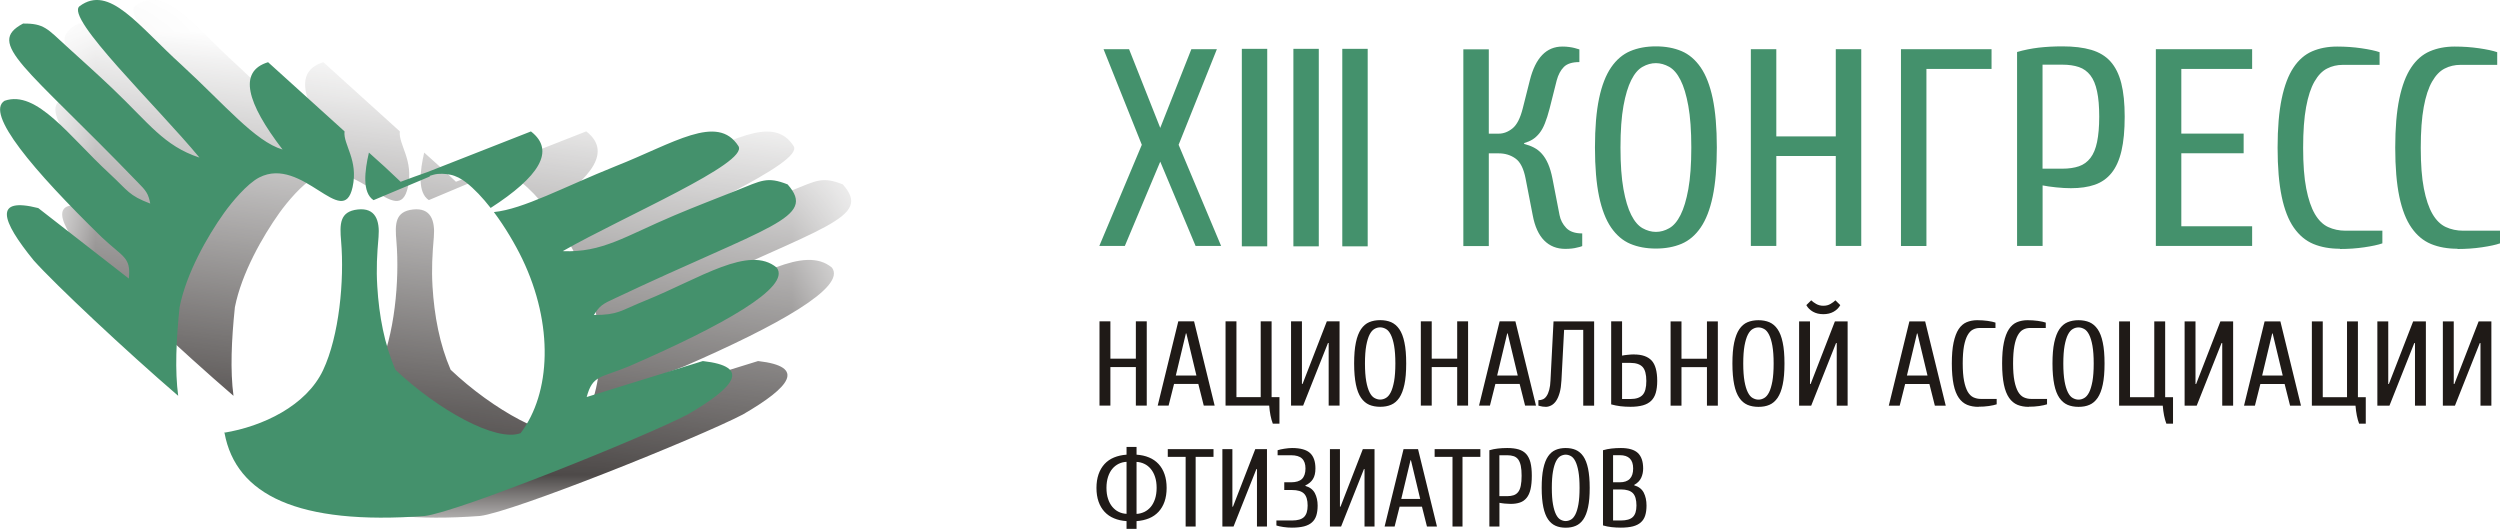 <?xml version="1.0" encoding="UTF-8"?> <svg xmlns="http://www.w3.org/2000/svg" xmlns:xlink="http://www.w3.org/1999/xlink" xml:space="preserve" width="86.937mm" height="18.386mm" style="shape-rendering:geometricPrecision; text-rendering:geometricPrecision; image-rendering:optimizeQuality; fill-rule:evenodd; clip-rule:evenodd" viewBox="0 0 39.468 8.347"> <defs> <style type="text/css"> .fil1 {fill:#44916C} .fil0 {fill:#4D4948} .fil2 {fill:#1F1A17;fill-rule:nonzero} .fil3 {fill:#44916C;fill-rule:nonzero} </style> <mask id="id0"> <linearGradient id="id1" gradientUnits="userSpaceOnUse" x1="6.792" y1="7.221" x2="7.518" y2="0.951"> <stop offset="0" style="stop-opacity:1; stop-color:white"></stop> <stop offset="1" style="stop-opacity:0; stop-color:white"></stop> </linearGradient> <rect style="fill:url(#id1)" x="0.871" y="-0.001" width="12.568" height="8.174"></rect> </mask> </defs> <g id="Слой_x0020_1">  <g id="_124181080"> <path id="_114524368" class="fil0" style="mask:url(#id0)" d="M4.416 6.837l-0.007 -0.005c0.607,-0.098 1.3,-0.425 1.565,-0.989 0.253,-0.538 0.337,-1.413 0.284,-2.037 -0.023,-0.269 -0.024,-0.467 0.263,-0.499 0.28,-0.031 0.35,0.174 0.328,0.435 -0.024,0.277 -0.037,0.499 -0.021,0.778 0.028,0.466 0.113,0.917 0.286,1.317 0.667,0.632 1.591,1.147 1.977,1.001 0.48,-0.634 0.524,-1.715 0.027,-2.749 -0.11,-0.228 -0.269,-0.5 -0.449,-0.741 0.467,-0.047 1.103,-0.396 1.921,-0.724 0.913,-0.36 1.608,-0.838 1.94,-0.317 0.165,0.268 -1.806,1.106 -2.774,1.658 0.626,0.026 0.989,-0.238 1.766,-0.566 0.319,-0.135 0.648,-0.261 0.97,-0.389 0.405,-0.161 0.487,-0.227 0.814,-0.099 0.47,0.534 -0.286,0.645 -2.729,1.8 -0.188,0.085 -0.241,0.118 -0.329,0.262 0.389,-0.001 0.411,-0.066 0.818,-0.23 0.849,-0.343 1.632,-0.883 2.068,-0.518 0.235,0.309 -0.862,0.918 -2.327,1.556 -0.461,0.191 -0.578,0.137 -0.673,0.487l1.834 -0.568c0.765,0.087 0.513,0.407 -0.241,0.844 -0.699,0.364 -3.634,1.543 -4.151,1.602 -2.003,0.149 -2.978,-0.335 -3.159,-1.308zm-0.731 -0.589c-0.822,-0.707 -1.944,-1.76 -2.28,-2.137 -0.519,-0.637 -0.634,-1.005 0.072,-0.826l1.43 1.113c0.035,-0.341 -0.088,-0.332 -0.43,-0.655 -1.08,-1.053 -1.845,-1.956 -1.532,-2.152 0.509,-0.177 1.019,0.561 1.654,1.147 0.304,0.281 0.301,0.345 0.646,0.476 -0.03,-0.157 -0.065,-0.203 -0.203,-0.341 -1.771,-1.836 -2.401,-2.185 -1.805,-2.501 0.332,-0.004 0.383,0.082 0.687,0.359 0.242,0.22 0.49,0.442 0.727,0.668 0.577,0.549 0.808,0.904 1.371,1.089 -0.67,-0.81 -2.129,-2.208 -1.893,-2.39 0.47,-0.351 0.922,0.304 1.609,0.926 0.686,0.631 1.161,1.208 1.596,1.337 -0.568,-0.74 -0.704,-1.234 -0.229,-1.379l1.207 1.092c-0.024,0.209 0.222,0.45 0.127,0.881 -0.151,0.687 -0.794,-0.503 -1.474,-0.153 -0.191,0.099 -0.435,0.392 -0.555,0.56 -0.263,0.369 -0.596,0.951 -0.702,1.488 -0.054,0.519 -0.075,1 -0.022,1.399zm3.012 -3.839c0.171,0.151 0.337,0.303 0.501,0.46 0.139,-0.052 0.28,-0.104 0.424,-0.154l1.633 -0.641c0.396,0.306 0.122,0.719 -0.636,1.208 -0.124,-0.159 -0.257,-0.301 -0.389,-0.404 -0.072,-0.056 -0.161,-0.103 -0.243,-0.12 -0.081,-0.017 -0.188,-0.023 -0.264,-0.002 -0.114,0.033 -0.028,0.003 -0.075,0.034l-0.878 0.369c-0.182,-0.12 -0.14,-0.462 -0.073,-0.751z"></path> <path id="_77956760" class="fil1" d="M3.543 6.837l-0.007 -0.005c0.607,-0.098 1.3,-0.425 1.565,-0.989 0.253,-0.538 0.337,-1.413 0.284,-2.037 -0.023,-0.27 -0.024,-0.467 0.263,-0.499 0.28,-0.031 0.35,0.174 0.328,0.435 -0.024,0.277 -0.037,0.499 -0.02,0.778 0.028,0.466 0.113,0.917 0.286,1.317 0.667,0.632 1.591,1.147 1.977,1.001 0.48,-0.634 0.523,-1.715 0.027,-2.749 -0.11,-0.228 -0.269,-0.5 -0.449,-0.741 0.467,-0.047 1.103,-0.396 1.921,-0.724 0.914,-0.36 1.608,-0.838 1.94,-0.317 0.165,0.268 -1.806,1.106 -2.774,1.658 0.626,0.026 0.989,-0.238 1.766,-0.566 0.319,-0.135 0.648,-0.261 0.97,-0.389 0.405,-0.161 0.487,-0.227 0.814,-0.099 0.47,0.534 -0.286,0.645 -2.729,1.8 -0.188,0.085 -0.241,0.118 -0.329,0.262 0.389,-0.001 0.411,-0.066 0.818,-0.23 0.849,-0.343 1.632,-0.883 2.068,-0.518 0.235,0.309 -0.862,0.918 -2.327,1.556 -0.461,0.191 -0.578,0.137 -0.673,0.487l1.834 -0.568c0.765,0.087 0.513,0.407 -0.241,0.844 -0.699,0.364 -3.634,1.543 -4.151,1.602 -2.003,0.149 -2.978,-0.335 -3.159,-1.308zm-0.731 -0.589c-0.822,-0.707 -1.944,-1.76 -2.28,-2.137 -0.519,-0.637 -0.634,-1.005 0.072,-0.826l1.43 1.113c0.035,-0.341 -0.088,-0.332 -0.43,-0.655 -1.08,-1.053 -1.845,-1.957 -1.532,-2.152 0.509,-0.177 1.019,0.561 1.654,1.147 0.304,0.281 0.301,0.345 0.646,0.476 -0.03,-0.157 -0.065,-0.203 -0.203,-0.341 -1.771,-1.836 -2.401,-2.185 -1.805,-2.501 0.332,-0.004 0.383,0.082 0.687,0.359 0.242,0.22 0.49,0.442 0.727,0.668 0.577,0.549 0.808,0.904 1.371,1.089 -0.67,-0.81 -2.129,-2.208 -1.893,-2.39 0.47,-0.351 0.922,0.304 1.609,0.926 0.686,0.631 1.161,1.208 1.596,1.337 -0.568,-0.74 -0.704,-1.234 -0.229,-1.379l1.207 1.092c-0.024,0.209 0.222,0.45 0.127,0.881 -0.151,0.687 -0.794,-0.503 -1.474,-0.153 -0.191,0.098 -0.435,0.392 -0.555,0.56 -0.263,0.369 -0.596,0.951 -0.702,1.488 -0.054,0.519 -0.075,1 -0.022,1.399zm3.012 -3.839c0.171,0.151 0.337,0.303 0.501,0.461 0.139,-0.052 0.28,-0.104 0.424,-0.154l1.633 -0.641c0.396,0.306 0.122,0.719 -0.636,1.208 -0.124,-0.159 -0.257,-0.301 -0.389,-0.404 -0.071,-0.056 -0.161,-0.103 -0.243,-0.12 -0.081,-0.017 -0.188,-0.023 -0.264,-0.002 -0.114,0.033 -0.028,0.003 -0.075,0.034l-0.878 0.369c-0.182,-0.12 -0.14,-0.462 -0.073,-0.751z"></path> </g> <g id="_124284432"> <path id="_76214432" class="fil2" d="M25.572 7.614c0.141,0 0.211,-0.073 0.211,-0.218 0,-0.14 -0.07,-0.21 -0.211,-0.21l-0.106 0 0 0.428 0.106 0zm-0.106 0.114l0 0.489 0.123 0c0.088,0 0.151,-0.018 0.189,-0.055 0.038,-0.037 0.057,-0.097 0.057,-0.181 0,-0.092 -0.019,-0.157 -0.057,-0.196 -0.038,-0.038 -0.101,-0.058 -0.189,-0.058l-0.123 0zm0.334 -0.066c0.07,0.02 0.12,0.058 0.15,0.115 0.029,0.057 0.044,0.125 0.044,0.204 0,0.062 -0.007,0.114 -0.021,0.158 -0.014,0.044 -0.037,0.08 -0.069,0.108 -0.032,0.029 -0.073,0.049 -0.125,0.063 -0.052,0.013 -0.115,0.02 -0.19,0.02 -0.053,0 -0.102,-0.003 -0.147,-0.008 -0.045,-0.005 -0.09,-0.014 -0.135,-0.027l0 -1.187c0.045,-0.013 0.089,-0.022 0.135,-0.027 0.045,-0.005 0.094,-0.008 0.147,-0.008 0.124,0 0.214,0.027 0.269,0.079 0.055,0.053 0.083,0.134 0.083,0.244 0,0.052 -0.01,0.101 -0.031,0.147 -0.021,0.045 -0.057,0.083 -0.11,0.112l0 0.007zm-1.082 0.564c0.028,0 0.056,-0.008 0.083,-0.023 0.027,-0.015 0.05,-0.043 0.07,-0.082 0.02,-0.04 0.036,-0.093 0.048,-0.161 0.012,-0.068 0.018,-0.154 0.018,-0.258 0,-0.105 -0.006,-0.191 -0.018,-0.258 -0.012,-0.068 -0.028,-0.121 -0.048,-0.161 -0.02,-0.04 -0.043,-0.067 -0.07,-0.082 -0.027,-0.015 -0.055,-0.023 -0.083,-0.023 -0.028,0 -0.056,0.008 -0.083,0.023 -0.027,0.015 -0.05,0.043 -0.07,0.082 -0.02,0.04 -0.036,0.093 -0.048,0.161 -0.012,0.068 -0.018,0.154 -0.018,0.258 0,0.105 0.006,0.191 0.018,0.258 0.012,0.068 0.028,0.121 0.048,0.161 0.02,0.04 0.043,0.067 0.07,0.082 0.027,0.015 0.055,0.023 0.083,0.023zm0 -1.153c0.06,0 0.113,0.01 0.159,0.03 0.046,0.02 0.086,0.054 0.119,0.101 0.033,0.048 0.058,0.112 0.075,0.193 0.017,0.081 0.026,0.183 0.026,0.305 0,0.122 -0.008,0.224 -0.026,0.305 -0.017,0.081 -0.042,0.145 -0.075,0.193 -0.033,0.048 -0.072,0.081 -0.119,0.101 -0.046,0.02 -0.099,0.03 -0.159,0.03 -0.06,0 -0.113,-0.01 -0.159,-0.03 -0.046,-0.02 -0.086,-0.054 -0.119,-0.101 -0.033,-0.048 -0.058,-0.112 -0.075,-0.193 -0.017,-0.081 -0.026,-0.183 -0.026,-0.305 0,-0.122 0.008,-0.224 0.026,-0.305 0.017,-0.081 0.042,-0.145 0.075,-0.193 0.033,-0.048 0.072,-0.081 0.119,-0.101 0.046,-0.02 0.099,-0.03 0.159,-0.03zm-1.047 1.24l-0.158 0 0 -1.205c0.045,-0.013 0.089,-0.022 0.135,-0.027 0.045,-0.005 0.094,-0.008 0.147,-0.008 0.07,0 0.13,0.007 0.18,0.022 0.049,0.015 0.089,0.039 0.12,0.073 0.03,0.034 0.053,0.079 0.067,0.134 0.014,0.056 0.021,0.125 0.021,0.208 0,0.085 -0.007,0.156 -0.02,0.213 -0.013,0.057 -0.034,0.103 -0.062,0.137 -0.028,0.034 -0.062,0.059 -0.104,0.073 -0.042,0.015 -0.091,0.022 -0.149,0.022 -0.027,0 -0.058,-0.002 -0.092,-0.005 -0.034,-0.003 -0.062,-0.008 -0.084,-0.012l0 0.375zm0.123 -0.48c0.04,0 0.074,-0.005 0.103,-0.015 0.029,-0.01 0.052,-0.027 0.071,-0.051 0.019,-0.024 0.033,-0.058 0.041,-0.1 0.009,-0.042 0.013,-0.094 0.013,-0.157 0,-0.063 -0.004,-0.115 -0.013,-0.157 -0.009,-0.042 -0.023,-0.075 -0.041,-0.1 -0.019,-0.024 -0.042,-0.042 -0.071,-0.051 -0.029,-0.01 -0.063,-0.015 -0.103,-0.015l-0.123 0 0 0.646 0.123 0zm-1.144 -0.742l0.721 0 0 0.122 -0.282 0 0 1.1 -0.158 0 0 -1.1 -0.282 0 0 -0.122zm-0.375 0.175l-0.007 0 -0.146 0.611 0.299 0 -0.146 -0.611zm-0.179 0.733l-0.079 0.314 -0.158 0 0.299 -1.222 0.229 0 0.299 1.222 -0.158 0 -0.079 -0.314 -0.352 0zm-0.554 -0.594l-0.009 0 -0.361 0.908 -0.176 0 0 -1.222 0.158 0 0 0.908 0.009 0 0.352 -0.908 0.185 0 0 1.222 -0.158 0 0 -0.908zm-1.144 0.812c0.088,0 0.151,-0.018 0.189,-0.055 0.038,-0.037 0.057,-0.097 0.057,-0.181 0,-0.087 -0.019,-0.15 -0.057,-0.188 -0.038,-0.038 -0.101,-0.057 -0.189,-0.057l-0.123 0 0 -0.122 0.106 0c0.08,0 0.138,-0.018 0.174,-0.053 0.036,-0.036 0.055,-0.091 0.055,-0.165 0,-0.07 -0.018,-0.122 -0.055,-0.157 -0.036,-0.035 -0.094,-0.052 -0.174,-0.052l-0.211 0 0 -0.079c0.013,-0.005 0.029,-0.009 0.047,-0.013 0.019,-0.004 0.039,-0.008 0.06,-0.011 0.021,-0.003 0.042,-0.006 0.063,-0.008 0.021,-0.002 0.04,-0.003 0.058,-0.003 0.133,0 0.227,0.027 0.284,0.079 0.057,0.053 0.085,0.134 0.085,0.244 0,0.07 -0.013,0.126 -0.04,0.168 -0.026,0.042 -0.066,0.075 -0.119,0.1l0 0.007c0.07,0.02 0.12,0.058 0.15,0.114 0.029,0.056 0.044,0.122 0.044,0.196 0,0.062 -0.007,0.114 -0.021,0.158 -0.014,0.044 -0.037,0.08 -0.069,0.108 -0.032,0.029 -0.073,0.049 -0.125,0.063 -0.052,0.013 -0.115,0.02 -0.19,0.02 -0.045,0 -0.09,-0.003 -0.136,-0.01 -0.046,-0.007 -0.083,-0.015 -0.11,-0.024l0 -0.079 0.246 0zm-0.554 -0.812l-0.009 0 -0.361 0.908 -0.176 0 0 -1.222 0.158 0 0 0.908 0.009 0 0.352 -0.908 0.185 0 0 1.222 -0.158 0 0 -0.908zm-1.408 -0.314l0.722 0 0 0.122 -0.282 0 0 1.1 -0.158 0 0 -1.1 -0.282 0 0 -0.122zm-0.176 0.611c0,-0.065 -0.008,-0.123 -0.025,-0.173 -0.016,-0.05 -0.039,-0.092 -0.068,-0.127 -0.029,-0.034 -0.062,-0.061 -0.101,-0.079 -0.039,-0.019 -0.08,-0.029 -0.123,-0.031l0 0.821c0.043,-0.002 0.084,-0.013 0.123,-0.031 0.039,-0.019 0.072,-0.045 0.101,-0.079 0.029,-0.034 0.051,-0.077 0.068,-0.127 0.016,-0.05 0.025,-0.108 0.025,-0.173zm-0.317 -0.524c0.073,0.005 0.138,0.019 0.197,0.044 0.059,0.024 0.109,0.059 0.15,0.103 0.041,0.044 0.073,0.098 0.095,0.162 0.022,0.063 0.033,0.135 0.033,0.216 0,0.08 -0.011,0.152 -0.033,0.216 -0.022,0.063 -0.054,0.117 -0.095,0.161 -0.041,0.044 -0.091,0.079 -0.15,0.103 -0.059,0.024 -0.124,0.039 -0.197,0.044l0 0.122 -0.158 0 0 -0.122c-0.073,-0.005 -0.138,-0.019 -0.197,-0.044 -0.059,-0.024 -0.109,-0.059 -0.15,-0.103 -0.041,-0.044 -0.073,-0.098 -0.095,-0.161 -0.022,-0.063 -0.033,-0.135 -0.033,-0.216 0,-0.08 0.011,-0.152 0.033,-0.216 0.022,-0.063 0.054,-0.117 0.095,-0.162 0.041,-0.044 0.091,-0.079 0.15,-0.103 0.059,-0.024 0.124,-0.039 0.197,-0.044l0 -0.122 0.158 0 0 0.122zm-0.475 0.524c0,0.065 0.008,0.123 0.025,0.173 0.016,0.05 0.039,0.092 0.068,0.127 0.029,0.034 0.062,0.061 0.1,0.079 0.038,0.019 0.079,0.029 0.124,0.031l0 -0.821c-0.045,0.002 -0.086,0.013 -0.124,0.031 -0.038,0.019 -0.072,0.045 -0.1,0.079 -0.029,0.034 -0.051,0.076 -0.068,0.127 -0.016,0.05 -0.025,0.108 -0.025,0.173z"></path> <path id="_114524296" class="fil2" d="M39.159 5.416l-0.01 0 -0.392 0.988 -0.191 0 0 -1.33 0.172 0 0 0.988 0.01 0 0.383 -0.988 0.201 0 0 1.33 -0.172 0 0 -0.988zm-1.034 0l-0.01 0 -0.392 0.988 -0.191 0 0 -1.33 0.172 0 0 0.988 0.01 0 0.383 -0.988 0.201 0 0 1.33 -0.172 0 0 -0.988zm-1.627 0.988l0 -1.33 0.172 0 0 1.197 0.383 0 0 -1.197 0.172 0 0 1.197 0.124 0 0 0.418 -0.105 0c-0.029,-0.076 -0.048,-0.171 -0.057,-0.285l-0.689 0zm-0.618 -1.14l-0.008 0 -0.159 0.665 0.325 0 -0.159 -0.665zm-0.195 0.798l-0.086 0.342 -0.172 0 0.325 -1.33 0.249 0 0.325 1.33 -0.172 0 -0.086 -0.342 -0.383 0zm-0.603 -0.646l-0.01 0 -0.392 0.988 -0.191 0 0 -1.33 0.172 0 0 0.988 0.01 0 0.383 -0.988 0.201 0 0 1.33 -0.172 0 0 -0.988zm-1.627 0.988l0 -1.33 0.172 0 0 1.197 0.383 0 0 -1.197 0.172 0 0 1.197 0.124 0 0 0.418 -0.105 0c-0.029,-0.076 -0.048,-0.171 -0.057,-0.285l-0.689 0zm-0.641 -0.095c0.031,0 0.061,-0.008 0.09,-0.025 0.029,-0.016 0.055,-0.046 0.077,-0.089 0.022,-0.043 0.039,-0.101 0.053,-0.175 0.013,-0.073 0.02,-0.167 0.02,-0.281 0,-0.114 -0.007,-0.208 -0.02,-0.281 -0.013,-0.073 -0.031,-0.132 -0.053,-0.175 -0.022,-0.043 -0.047,-0.073 -0.077,-0.089 -0.029,-0.016 -0.059,-0.025 -0.09,-0.025 -0.031,0 -0.061,0.008 -0.09,0.025 -0.029,0.016 -0.055,0.046 -0.077,0.089 -0.022,0.043 -0.039,0.101 -0.053,0.175 -0.013,0.073 -0.02,0.167 -0.02,0.281 0,0.114 0.007,0.208 0.02,0.281 0.013,0.073 0.031,0.132 0.053,0.175 0.022,0.043 0.047,0.073 0.077,0.089 0.029,0.016 0.059,0.025 0.09,0.025zm0 -1.254c0.065,0 0.123,0.011 0.173,0.032 0.05,0.022 0.093,0.058 0.129,0.11 0.036,0.052 0.063,0.122 0.081,0.21 0.019,0.088 0.028,0.198 0.028,0.332 0,0.133 -0.009,0.244 -0.028,0.332 -0.018,0.088 -0.046,0.158 -0.081,0.21 -0.036,0.052 -0.079,0.089 -0.129,0.11 -0.05,0.022 -0.108,0.032 -0.173,0.032 -0.065,0 -0.123,-0.011 -0.173,-0.032 -0.05,-0.022 -0.093,-0.058 -0.129,-0.11 -0.036,-0.052 -0.063,-0.122 -0.081,-0.21 -0.018,-0.088 -0.028,-0.199 -0.028,-0.332 0,-0.133 0.009,-0.243 0.028,-0.332 0.019,-0.088 0.046,-0.158 0.081,-0.21 0.036,-0.052 0.079,-0.089 0.129,-0.11 0.05,-0.021 0.108,-0.032 0.173,-0.032zm-0.785 1.368c-0.068,0 -0.127,-0.011 -0.179,-0.032 -0.052,-0.022 -0.096,-0.058 -0.132,-0.11 -0.036,-0.052 -0.064,-0.122 -0.082,-0.21 -0.018,-0.088 -0.028,-0.199 -0.028,-0.332 0,-0.133 0.009,-0.243 0.028,-0.332 0.018,-0.088 0.045,-0.158 0.079,-0.21 0.034,-0.052 0.077,-0.089 0.126,-0.11 0.05,-0.021 0.106,-0.032 0.168,-0.032 0.057,0 0.112,0.004 0.165,0.011 0.052,0.008 0.093,0.016 0.123,0.027l0 0.085 -0.249 0c-0.038,0 -0.074,0.008 -0.106,0.025 -0.033,0.016 -0.061,0.046 -0.085,0.088 -0.024,0.042 -0.043,0.1 -0.056,0.172 -0.013,0.072 -0.02,0.164 -0.02,0.275 0,0.111 0.007,0.203 0.021,0.275 0.014,0.072 0.034,0.129 0.058,0.172 0.025,0.042 0.055,0.072 0.09,0.088 0.035,0.016 0.074,0.025 0.118,0.025l0.249 0 0 0.085c-0.029,0.01 -0.07,0.019 -0.123,0.027 -0.052,0.008 -0.107,0.011 -0.165,0.011zm-0.794 0c-0.068,0 -0.127,-0.011 -0.179,-0.032 -0.052,-0.022 -0.096,-0.058 -0.132,-0.11 -0.036,-0.052 -0.064,-0.122 -0.082,-0.21 -0.018,-0.088 -0.028,-0.199 -0.028,-0.332 0,-0.133 0.009,-0.243 0.028,-0.332 0.019,-0.088 0.045,-0.158 0.079,-0.21 0.034,-0.052 0.077,-0.089 0.126,-0.11 0.05,-0.021 0.106,-0.032 0.168,-0.032 0.057,0 0.112,0.004 0.165,0.011 0.052,0.008 0.093,0.016 0.123,0.027l0 0.085 -0.249 0c-0.038,0 -0.074,0.008 -0.106,0.025 -0.033,0.016 -0.061,0.046 -0.085,0.088 -0.024,0.042 -0.043,0.1 -0.057,0.172 -0.013,0.072 -0.02,0.164 -0.02,0.275 0,0.111 0.007,0.203 0.021,0.275 0.014,0.072 0.034,0.129 0.058,0.172 0.025,0.042 0.055,0.072 0.09,0.088 0.035,0.016 0.074,0.025 0.118,0.025l0.249 0 0 0.085c-0.029,0.01 -0.07,0.019 -0.123,0.027 -0.052,0.008 -0.107,0.011 -0.165,0.011zm-0.963 -1.159l-0.008 0 -0.159 0.665 0.325 0 -0.159 -0.665zm-0.195 0.798l-0.086 0.342 -0.172 0 0.325 -1.33 0.249 0 0.325 1.33 -0.172 0 -0.086 -0.342 -0.383 0zm-1.292 -1.235c0.043,0 0.081,-0.009 0.114,-0.029 0.033,-0.019 0.058,-0.038 0.077,-0.057l0.077 0.076c-0.024,0.043 -0.059,0.078 -0.105,0.104 -0.046,0.026 -0.1,0.039 -0.163,0.039 -0.063,0 -0.117,-0.013 -0.163,-0.039 -0.046,-0.026 -0.081,-0.06 -0.105,-0.104l0.077 -0.076c0.019,0.019 0.045,0.038 0.078,0.057 0.033,0.019 0.071,0.029 0.114,0.029zm0.211 0.589l-0.01 0 -0.392 0.988 -0.191 0 0 -1.33 0.172 0 0 0.988 0.01 0 0.383 -0.988 0.201 0 0 1.33 -0.172 0 0 -0.988zm-1.235 0.893c0.031,0 0.061,-0.008 0.09,-0.025 0.029,-0.016 0.055,-0.046 0.077,-0.089 0.022,-0.043 0.039,-0.101 0.053,-0.175 0.013,-0.073 0.02,-0.167 0.02,-0.281 0,-0.114 -0.007,-0.208 -0.02,-0.281 -0.013,-0.073 -0.031,-0.132 -0.053,-0.175 -0.022,-0.043 -0.047,-0.073 -0.077,-0.089 -0.029,-0.016 -0.059,-0.025 -0.09,-0.025 -0.031,0 -0.061,0.008 -0.09,0.025 -0.029,0.016 -0.055,0.046 -0.077,0.089 -0.022,0.043 -0.039,0.101 -0.053,0.175 -0.013,0.073 -0.02,0.167 -0.02,0.281 0,0.114 0.007,0.208 0.02,0.281 0.013,0.073 0.031,0.132 0.053,0.175 0.022,0.043 0.047,0.073 0.077,0.089 0.029,0.016 0.059,0.025 0.09,0.025zm0 -1.254c0.065,0 0.123,0.011 0.173,0.032 0.05,0.022 0.094,0.058 0.129,0.11 0.036,0.052 0.063,0.122 0.081,0.21 0.019,0.088 0.028,0.198 0.028,0.332 0,0.133 -0.009,0.244 -0.028,0.332 -0.018,0.088 -0.046,0.158 -0.081,0.21 -0.036,0.052 -0.079,0.089 -0.129,0.11 -0.05,0.022 -0.108,0.032 -0.173,0.032 -0.065,0 -0.123,-0.011 -0.173,-0.032 -0.05,-0.022 -0.094,-0.058 -0.129,-0.11 -0.036,-0.052 -0.063,-0.122 -0.081,-0.21 -0.018,-0.088 -0.028,-0.199 -0.028,-0.332 0,-0.133 0.009,-0.243 0.028,-0.332 0.019,-0.088 0.046,-0.158 0.081,-0.21 0.036,-0.052 0.079,-0.089 0.129,-0.11 0.05,-0.021 0.108,-0.032 0.173,-0.032zm-0.641 0.019l0 1.33 -0.172 0 0 -0.608 -0.402 0 0 0.608 -0.172 0 0 -1.33 0.172 0 0 0.589 0.402 0 0 -0.589 0.172 0zm-1.321 0.522c0.124,0 0.215,0.032 0.275,0.095 0.059,0.063 0.089,0.171 0.089,0.323 0,0.073 -0.008,0.136 -0.023,0.188 -0.015,0.052 -0.04,0.094 -0.073,0.126 -0.033,0.032 -0.077,0.056 -0.13,0.071 -0.054,0.015 -0.119,0.023 -0.195,0.023 -0.057,0 -0.111,-0.003 -0.16,-0.009 -0.049,-0.006 -0.098,-0.016 -0.146,-0.029l0 -1.311 0.172 0 0 0.541c0.024,-0.005 0.055,-0.01 0.092,-0.013 0.037,-0.004 0.07,-0.006 0.1,-0.006zm-0.191 0.133l0 0.57 0.134 0c0.087,0 0.15,-0.021 0.19,-0.064 0.04,-0.042 0.059,-0.116 0.059,-0.221 0,-0.105 -0.02,-0.179 -0.059,-0.221 -0.04,-0.042 -0.103,-0.064 -0.19,-0.064l-0.134 0zm-1.206 0.693c-0.032,0 -0.059,-0.003 -0.082,-0.01 -0.013,-0.003 -0.024,-0.006 -0.033,-0.009l0 -0.085c0.027,0 0.051,-0.005 0.073,-0.015 0.022,-0.01 0.041,-0.028 0.057,-0.052 0.017,-0.025 0.03,-0.057 0.041,-0.097 0.011,-0.04 0.018,-0.09 0.02,-0.149l0.048 -0.931 0.641 0 0 1.33 -0.172 0 0 -1.197 -0.302 0 -0.042 0.798c-0.004,0.076 -0.013,0.141 -0.028,0.194 -0.015,0.053 -0.033,0.096 -0.056,0.129 -0.022,0.033 -0.048,0.057 -0.077,0.072 -0.029,0.015 -0.058,0.023 -0.089,0.023zm-0.599 -1.159l-0.008 0 -0.159 0.665 0.325 0 -0.159 -0.665zm-0.195 0.798l-0.086 0.342 -0.172 0 0.325 -1.33 0.249 0 0.325 1.33 -0.172 0 -0.086 -0.342 -0.383 0zm-0.431 -0.988l0 1.33 -0.172 0 0 -0.608 -0.402 0 0 0.608 -0.172 0 0 -1.33 0.172 0 0 0.589 0.402 0 0 -0.589 0.172 0zm-1.388 1.235c0.031,0 0.061,-0.008 0.09,-0.025 0.029,-0.016 0.055,-0.046 0.077,-0.089 0.022,-0.043 0.039,-0.101 0.053,-0.175 0.013,-0.073 0.02,-0.167 0.02,-0.281 0,-0.114 -0.007,-0.208 -0.02,-0.281 -0.013,-0.073 -0.031,-0.132 -0.053,-0.175 -0.022,-0.043 -0.047,-0.073 -0.077,-0.089 -0.029,-0.016 -0.059,-0.025 -0.09,-0.025 -0.031,0 -0.061,0.008 -0.09,0.025 -0.029,0.016 -0.055,0.046 -0.077,0.089 -0.022,0.043 -0.039,0.101 -0.053,0.175 -0.013,0.073 -0.02,0.167 -0.02,0.281 0,0.114 0.007,0.208 0.02,0.281 0.013,0.073 0.031,0.132 0.053,0.175 0.022,0.043 0.047,0.073 0.077,0.089 0.029,0.016 0.059,0.025 0.09,0.025zm0 -1.254c0.065,0 0.123,0.011 0.173,0.032 0.05,0.022 0.093,0.058 0.129,0.11 0.036,0.052 0.063,0.122 0.081,0.21 0.019,0.088 0.028,0.198 0.028,0.332 0,0.133 -0.009,0.244 -0.028,0.332 -0.019,0.088 -0.046,0.158 -0.081,0.21 -0.036,0.052 -0.079,0.089 -0.129,0.11 -0.05,0.022 -0.108,0.032 -0.173,0.032 -0.065,0 -0.123,-0.011 -0.173,-0.032 -0.05,-0.022 -0.093,-0.058 -0.129,-0.11 -0.036,-0.052 -0.063,-0.122 -0.081,-0.21 -0.018,-0.088 -0.028,-0.199 -0.028,-0.332 0,-0.133 0.009,-0.243 0.028,-0.332 0.018,-0.088 0.046,-0.158 0.081,-0.21 0.036,-0.052 0.079,-0.089 0.129,-0.11 0.05,-0.021 0.108,-0.032 0.173,-0.032zm-0.814 0.361l-0.01 0 -0.392 0.988 -0.191 0 0 -1.33 0.172 0 0 0.988 0.01 0 0.383 -0.988 0.201 0 0 1.33 -0.172 0 0 -0.988zm-1.627 0.988l0 -1.33 0.172 0 0 1.197 0.383 0 0 -1.197 0.172 0 0 1.197 0.124 0 0 0.418 -0.105 0c-0.029,-0.076 -0.048,-0.171 -0.057,-0.285l-0.689 0zm-0.618 -1.14l-0.008 0 -0.159 0.665 0.325 0 -0.159 -0.665zm-0.195 0.798l-0.086 0.342 -0.172 0 0.325 -1.33 0.249 0 0.325 1.33 -0.172 0 -0.086 -0.342 -0.383 0zm-0.431 -0.988l0 1.33 -0.172 0 0 -0.608 -0.402 0 0 0.608 -0.172 0 0 -1.33 0.172 0 0 0.589 0.402 0 0 -0.589 0.172 0z"></path> <path id="_125947104" class="fil3" d="M38.797 3.927c-0.158,0 -0.297,-0.025 -0.418,-0.075 -0.121,-0.05 -0.224,-0.136 -0.308,-0.257 -0.085,-0.121 -0.149,-0.285 -0.192,-0.49 -0.043,-0.206 -0.065,-0.464 -0.065,-0.774 0,-0.311 0.022,-0.569 0.065,-0.774 0.043,-0.206 0.105,-0.369 0.186,-0.49 0.08,-0.121 0.179,-0.207 0.295,-0.257 0.116,-0.05 0.247,-0.075 0.393,-0.075 0.134,0 0.262,0.009 0.385,0.027 0.122,0.018 0.218,0.038 0.286,0.062l0 0.2 -0.581 0c-0.089,0 -0.172,0.019 -0.248,0.058 -0.076,0.038 -0.142,0.107 -0.199,0.206 -0.057,0.099 -0.101,0.233 -0.132,0.402 -0.031,0.169 -0.047,0.383 -0.047,0.643 0,0.26 0.016,0.475 0.049,0.643 0.033,0.169 0.078,0.302 0.136,0.402 0.058,0.099 0.128,0.168 0.21,0.206 0.082,0.038 0.174,0.058 0.275,0.058l0.581 0 0 0.2c-0.069,0.024 -0.164,0.044 -0.286,0.062 -0.122,0.018 -0.25,0.027 -0.385,0.027zm-1.856 0c-0.158,0 -0.297,-0.025 -0.418,-0.075 -0.121,-0.05 -0.224,-0.136 -0.309,-0.257 -0.085,-0.121 -0.149,-0.285 -0.192,-0.49 -0.043,-0.206 -0.065,-0.464 -0.065,-0.774 0,-0.311 0.022,-0.569 0.065,-0.774 0.043,-0.206 0.105,-0.369 0.186,-0.49 0.08,-0.121 0.179,-0.207 0.295,-0.257 0.116,-0.05 0.247,-0.075 0.394,-0.075 0.134,0 0.262,0.009 0.384,0.027 0.122,0.018 0.218,0.038 0.286,0.062l0 0.2 -0.581 0c-0.089,0 -0.172,0.019 -0.248,0.058 -0.076,0.038 -0.142,0.107 -0.199,0.206 -0.057,0.099 -0.101,0.233 -0.132,0.402 -0.031,0.169 -0.047,0.383 -0.047,0.643 0,0.26 0.016,0.475 0.049,0.643 0.033,0.169 0.078,0.302 0.136,0.402 0.058,0.099 0.128,0.168 0.21,0.206 0.082,0.038 0.174,0.058 0.275,0.058l0.581 0 0 0.2c-0.069,0.024 -0.164,0.044 -0.286,0.062 -0.122,0.018 -0.25,0.027 -0.385,0.027zm-2.504 -0.355l1.118 0 0 0.311 -1.52 0 0 -3.106 1.52 0 0 0.311 -1.118 0 0 1.021 0.984 0 0 0.311 -0.984 0 0 1.154zm-2.191 0.311l-0.402 0 0 -3.062c0.113,-0.033 0.227,-0.055 0.342,-0.069 0.115,-0.013 0.239,-0.02 0.373,-0.02 0.179,0 0.331,0.018 0.456,0.055 0.125,0.037 0.227,0.098 0.304,0.184 0.077,0.086 0.134,0.2 0.17,0.342 0.036,0.142 0.054,0.318 0.054,0.528 0,0.216 -0.017,0.396 -0.051,0.541 -0.034,0.145 -0.086,0.261 -0.156,0.348 -0.07,0.087 -0.158,0.149 -0.264,0.186 -0.106,0.037 -0.232,0.055 -0.378,0.055 -0.069,0 -0.146,-0.004 -0.232,-0.013 -0.086,-0.009 -0.158,-0.019 -0.215,-0.031l0 0.954zm0.313 -1.22c0.101,0 0.189,-0.013 0.262,-0.038 0.073,-0.025 0.133,-0.069 0.181,-0.131 0.048,-0.062 0.083,-0.146 0.105,-0.253 0.022,-0.107 0.034,-0.24 0.034,-0.399 0,-0.16 -0.011,-0.293 -0.034,-0.399 -0.022,-0.106 -0.057,-0.191 -0.105,-0.253 -0.048,-0.062 -0.108,-0.106 -0.181,-0.131 -0.073,-0.025 -0.16,-0.038 -0.262,-0.038l-0.313 0 0 1.642 0.313 0zm-2.549 -1.886l1.431 0 0 0.311 -1.028 0 0 2.796 -0.402 0 0 -3.106zm-0.626 0l0 3.106 -0.402 0 0 -1.42 -0.939 0 0 1.42 -0.402 0 0 -3.106 0.402 0 0 1.376 0.939 0 0 -1.376 0.402 0zm-3.242 2.884c0.072,0 0.142,-0.019 0.21,-0.058 0.069,-0.038 0.128,-0.108 0.179,-0.209 0.051,-0.101 0.092,-0.237 0.123,-0.408 0.031,-0.172 0.047,-0.391 0.047,-0.657 0,-0.266 -0.016,-0.485 -0.047,-0.657 -0.031,-0.172 -0.072,-0.308 -0.123,-0.408 -0.051,-0.101 -0.11,-0.17 -0.179,-0.209 -0.069,-0.038 -0.139,-0.058 -0.21,-0.058 -0.072,0 -0.142,0.019 -0.21,0.058 -0.069,0.038 -0.128,0.108 -0.179,0.209 -0.051,0.101 -0.092,0.237 -0.123,0.408 -0.031,0.172 -0.047,0.39 -0.047,0.657 0,0.266 0.016,0.485 0.047,0.657 0.031,0.172 0.072,0.308 0.123,0.408 0.051,0.101 0.11,0.17 0.179,0.209 0.069,0.038 0.139,0.058 0.21,0.058zm0 -2.929c0.152,0 0.287,0.025 0.405,0.075 0.118,0.05 0.218,0.136 0.302,0.257 0.083,0.121 0.147,0.285 0.19,0.49 0.043,0.206 0.065,0.464 0.065,0.774 0,0.311 -0.022,0.569 -0.065,0.774 -0.043,0.206 -0.107,0.369 -0.19,0.49 -0.083,0.121 -0.184,0.207 -0.302,0.257 -0.118,0.05 -0.253,0.075 -0.405,0.075 -0.152,0 -0.287,-0.025 -0.405,-0.075 -0.118,-0.05 -0.218,-0.136 -0.302,-0.257 -0.083,-0.121 -0.147,-0.285 -0.19,-0.49 -0.043,-0.206 -0.065,-0.464 -0.065,-0.774 0,-0.311 0.022,-0.569 0.065,-0.774 0.043,-0.206 0.107,-0.369 0.19,-0.49 0.083,-0.121 0.184,-0.207 0.302,-0.257 0.118,-0.05 0.253,-0.075 0.405,-0.075zm-2.079 1.54c0.057,0.015 0.108,0.034 0.154,0.058 0.046,0.024 0.088,0.056 0.125,0.098 0.037,0.041 0.07,0.094 0.098,0.158 0.028,0.064 0.051,0.141 0.069,0.233l0.112 0.577c0.015,0.077 0.05,0.144 0.105,0.202 0.055,0.058 0.139,0.087 0.253,0.087l0 0.2c-0.021,0.009 -0.046,0.016 -0.076,0.022 -0.054,0.015 -0.118,0.022 -0.192,0.022 -0.134,0 -0.245,-0.044 -0.333,-0.133 -0.088,-0.089 -0.148,-0.222 -0.181,-0.399l-0.112 -0.577c-0.03,-0.157 -0.083,-0.263 -0.159,-0.317 -0.076,-0.055 -0.165,-0.082 -0.266,-0.082l-0.156 0 0 1.464 -0.402 0 0 -3.106 0.402 0 0 1.331 0.156 0c0.077,0 0.15,-0.028 0.219,-0.084 0.069,-0.056 0.122,-0.161 0.161,-0.315l0.112 -0.444c0.089,-0.355 0.261,-0.532 0.514,-0.532 0.039,0 0.075,0.002 0.107,0.007 0.033,0.004 0.061,0.01 0.085,0.016 0.03,0.009 0.055,0.016 0.076,0.022l0 0.2c-0.113,0 -0.195,0.026 -0.246,0.078 -0.051,0.052 -0.088,0.122 -0.112,0.211l-0.112 0.444c-0.024,0.092 -0.048,0.169 -0.074,0.233 -0.025,0.064 -0.054,0.116 -0.087,0.157 -0.033,0.041 -0.069,0.074 -0.107,0.098 -0.039,0.024 -0.083,0.043 -0.134,0.058l0 0.018z"></path> <polygon id="_125947008" class="fil3" points="18.808,0.777 19.211,0.777 18.607,2.286 19.278,3.883 18.875,3.883 18.317,2.552 17.758,3.883 17.355,3.883 18.026,2.286 17.422,0.777 17.825,0.777 18.317,2.019 "></polygon> <polygon id="_125947080" class="fil3" points="20.006,0.771 20.006,3.889 19.605,3.889 19.605,0.771 "></polygon> <polygon id="_77620272" class="fil3" points="20.82,0.771 20.82,3.889 20.419,3.889 20.419,0.771 "></polygon> <polygon id="_77620392" class="fil3" points="21.592,0.771 21.592,3.889 21.191,3.889 21.191,0.771 "></polygon> </g> </g> </svg> 